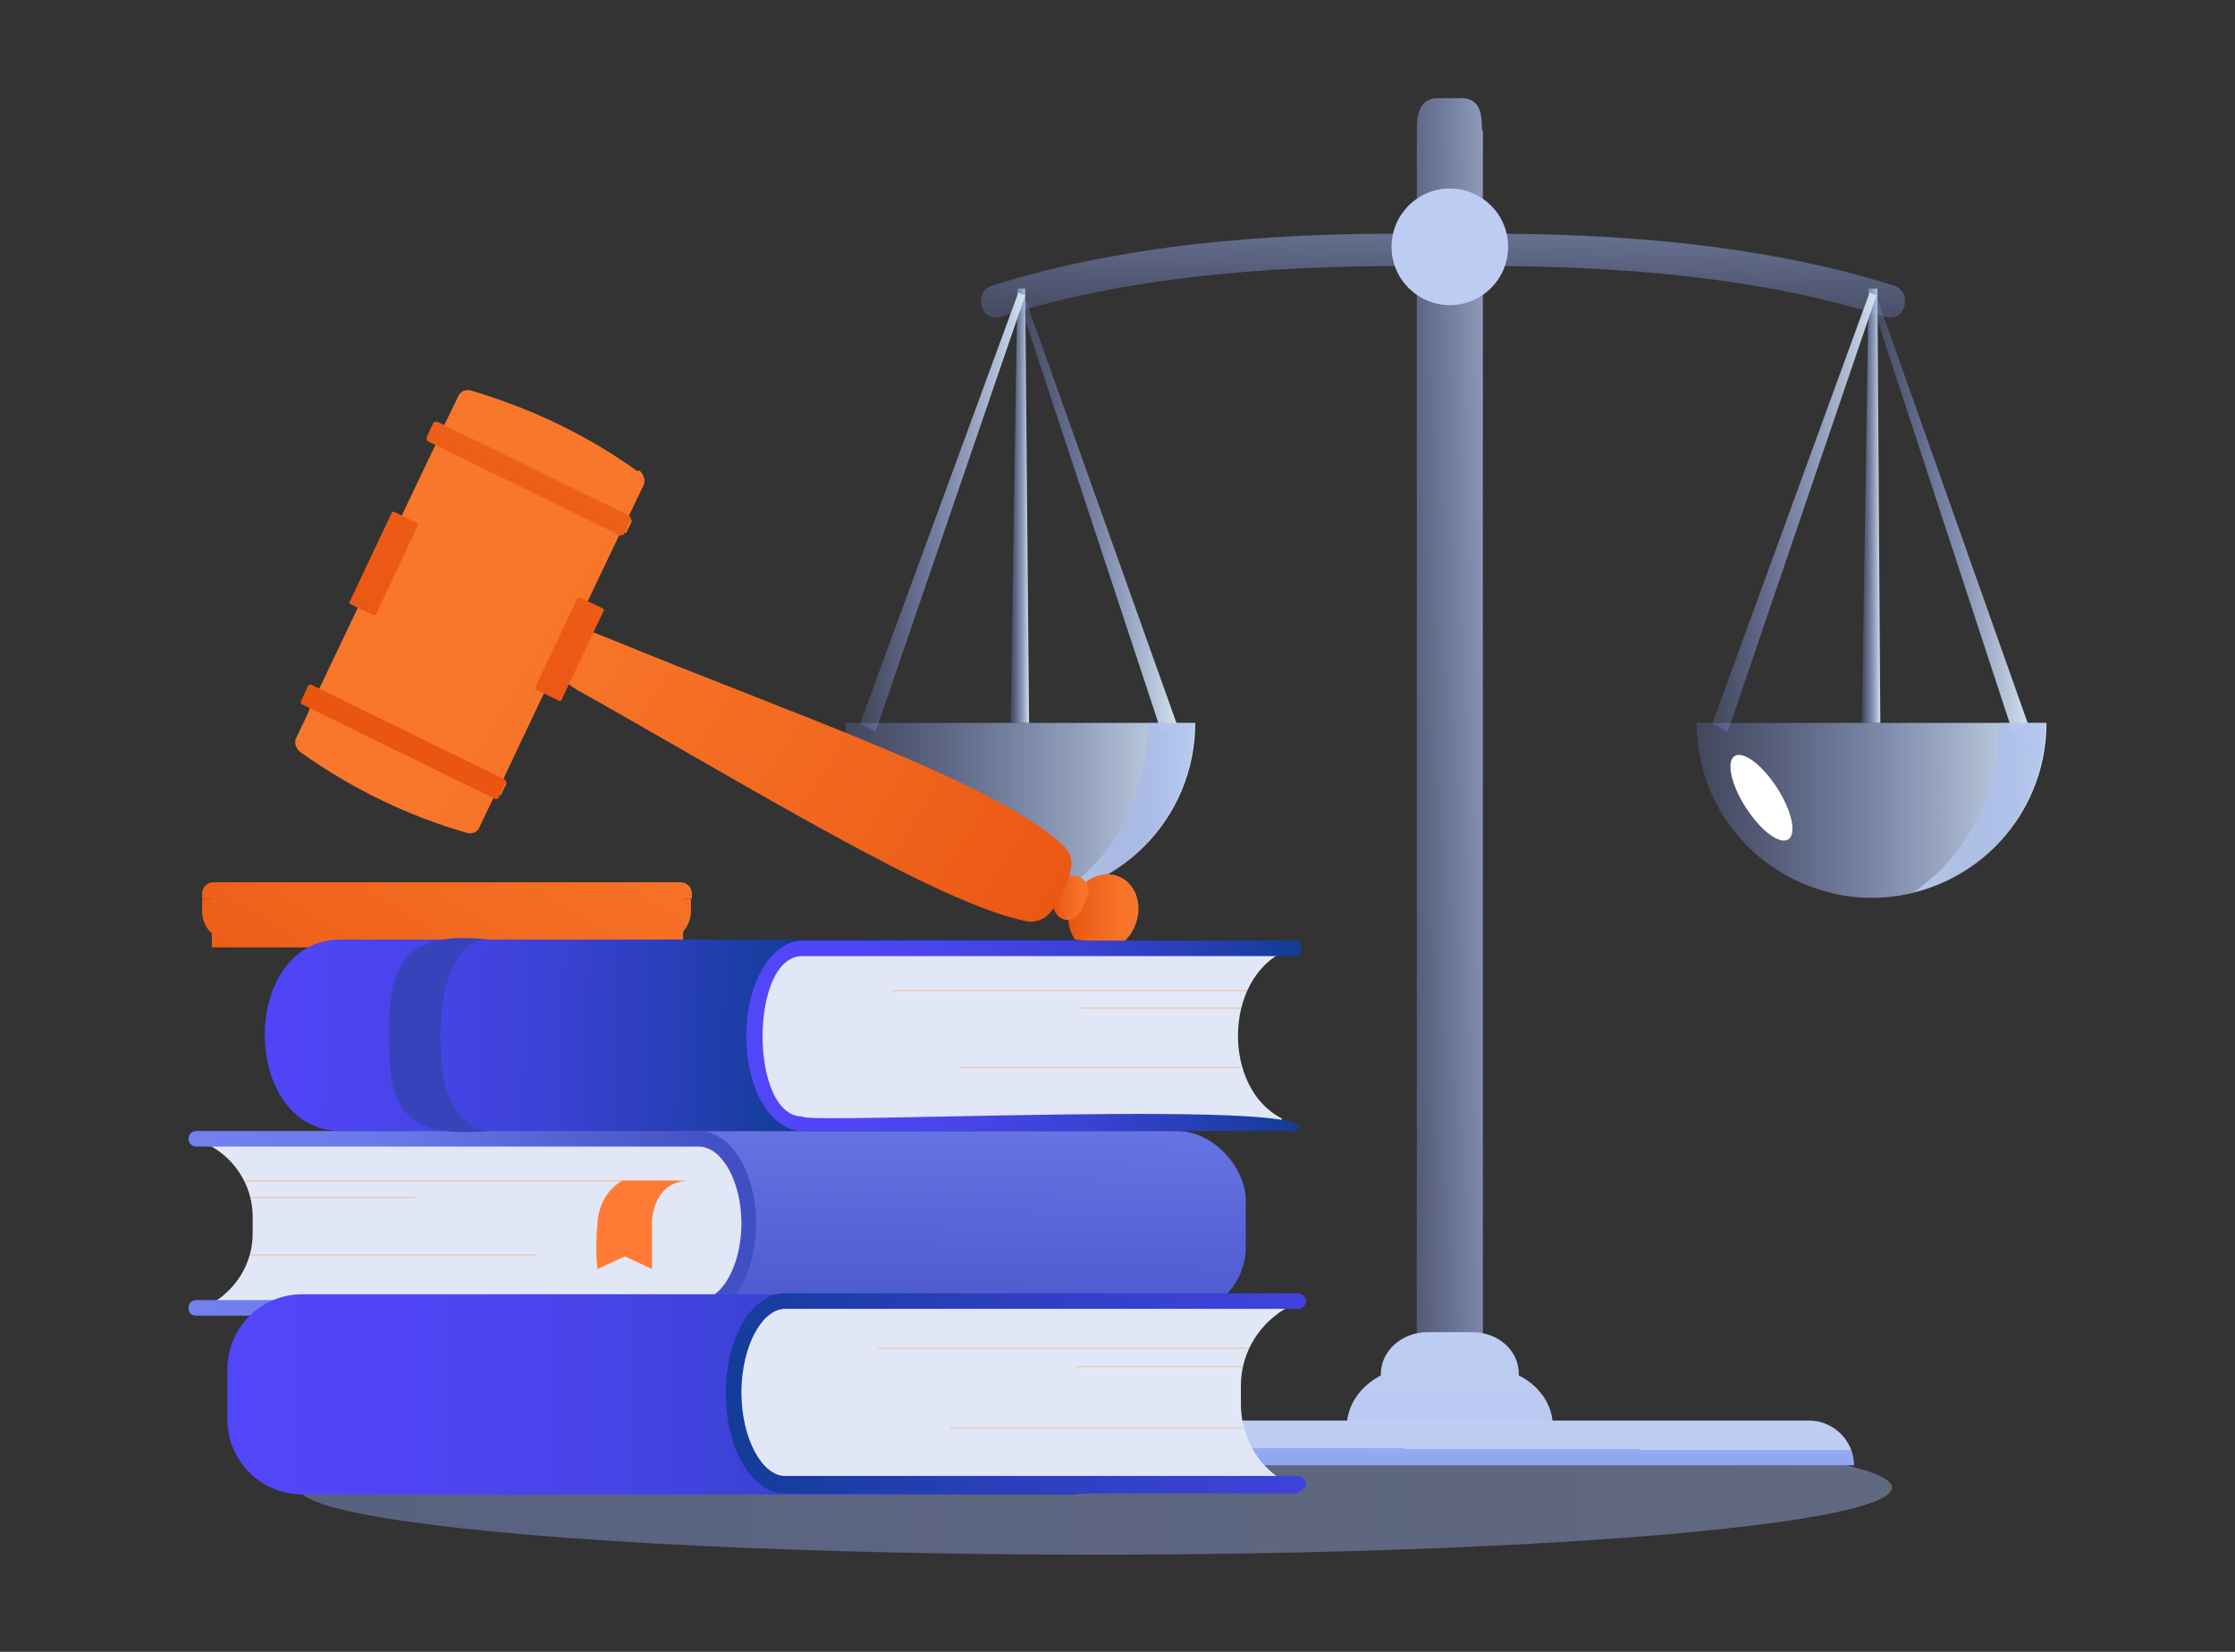 <?xml version="1.0" encoding="UTF-8"?><svg xmlns="http://www.w3.org/2000/svg" width="230" height="170" xmlns:xlink="http://www.w3.org/1999/xlink" viewBox="0 0 230 170"><rect x="0" y="0" width="230" height="170" fill="#333333" stroke="none"/><defs><linearGradient id="e" x1="30.8" y1="153.1" x2="194.7" y2="153.1" gradientUnits="userSpaceOnUse"><stop offset="0" stop-color="#8ea6f2"/><stop offset="1" stop-color="#a6b9f2"/></linearGradient><linearGradient id="f" x1="140.9" y1="76.9" x2="161.1" y2="76.5" gradientUnits="userSpaceOnUse"><stop offset="0" stop-color="#8096f3" stop-opacity=".2"/><stop offset="1" stop-color="#d1e1ed"/></linearGradient><linearGradient id="g" x1="148.4" y1="34.4" x2="148.9" y2="5.3" xlink:href="#f"/><linearGradient id="h" x1="104" y1="52" x2="105.9" y2="52" xlink:href="#f"/><linearGradient id="i" x1="104.6" y1="52.6" x2="121.1" y2="52.6" xlink:href="#f"/><linearGradient id="j" x1="88.5" y1="52.7" x2="105.5" y2="52.7" xlink:href="#f"/><linearGradient id="k" x1="148.7" y1="174.8" x2="150.4" y2="61" gradientUnits="userSpaceOnUse"><stop offset="0" stop-color="#3d62f1"/><stop offset=".3" stop-color="#bdccf2"/><stop offset="1" stop-color="#d1e1ed"/></linearGradient><linearGradient id="l" x1="149.4" y1="211.2" x2="149" y2="108.3" gradientUnits="userSpaceOnUse"><stop offset="0" stop-color="#9cb1f2"/><stop offset=".7" stop-color="#bdccf2"/><stop offset="1" stop-color="#d1e1ed"/></linearGradient><linearGradient id="m" x1="87" y1="83.4" x2="122.9" y2="83.4" xlink:href="#f"/><linearGradient id="n" x1="126.7" y1="83.8" x2="105.5" y2="82.4" xlink:href="#f"/><linearGradient id="o" x1="191.6" y1="52" x2="193.5" y2="52" xlink:href="#f"/><linearGradient id="p" x1="192.3" y1="52.6" x2="208.7" y2="52.6" xlink:href="#f"/><linearGradient id="q" x1="176.2" y1="52.7" x2="193.1" y2="52.7" xlink:href="#f"/><linearGradient id="r" x1="174.6" y1="83.4" x2="210.5" y2="83.4" xlink:href="#f"/><linearGradient id="s" x1="222.6" y1="82.8" x2="190" y2="83.3" xlink:href="#f"/><linearGradient id="t" x1="148.2" y1="164.7" x2="148.4" y2="112.7" gradientUnits="userSpaceOnUse"><stop offset="0" stop-color="#3d62f1"/><stop offset="0" stop-color="#486bf1"/><stop offset=".1" stop-color="#6583f1"/><stop offset=".3" stop-color="#95abf1"/><stop offset=".3" stop-color="#bdccf2"/><stop offset="1" stop-color="#d1e1ed"/></linearGradient><linearGradient id="u" x1="29.5" y1="121" x2="58.1" y2="74.9" gradientUnits="userSpaceOnUse"><stop offset="0" stop-color="#e8510e"/><stop offset=".5" stop-color="#f1661e"/><stop offset="1" stop-color="#f8772b"/></linearGradient><linearGradient id="v" x1="29.1" y1="120.8" x2="57.7" y2="74.6" xlink:href="#u"/><linearGradient id="w" x1="28.4" y1="120.3" x2="57" y2="74.2" xlink:href="#u"/><linearGradient id="x" x1="109.9" y1="94" x2="117.1" y2="94" gradientTransform="translate(153 -48) rotate(65.9)" gradientUnits="userSpaceOnUse"><stop offset="0" stop-color="#e8510e"/><stop offset=".3" stop-color="#ef631c"/><stop offset=".7" stop-color="#f57227"/><stop offset="1" stop-color="#f8772b"/></linearGradient><linearGradient id="y" x1="108.4" y1="92.4" x2="112.1" y2="92.4" gradientTransform="matrix(1,0,0,1,0,0)" xlink:href="#x"/><linearGradient id="z" x1="115.4" y1="103.9" x2="54.1" y2="66.6" xlink:href="#u"/><linearGradient id="aa" x1="118.1" y1="99.4" x2="56.9" y2="62" xlink:href="#u"/><linearGradient id="ab" x1="45.6" y1="92.5" x2="105.3" y2="-25.9" xlink:href="#u"/><linearGradient id="ac" x1="26.9" y1="83.1" x2="86.5" y2="-35.4" xlink:href="#u"/><linearGradient id="ad" x1="35.9" y1="87.6" x2="95.5" y2="-30.9" xlink:href="#u"/><linearGradient id="ae" x1="35.3" y1="87.3" x2="94.9" y2="-31.2" xlink:href="#u"/><linearGradient id="af" x1="82.8" y1="74.8" x2="81.6" y2="150.3" gradientUnits="userSpaceOnUse"><stop offset="0" stop-color="#7a88f6"/><stop offset=".2" stop-color="#7684f2"/><stop offset=".5" stop-color="#6a78e8"/><stop offset=".7" stop-color="#5663d6"/><stop offset="1" stop-color="#3a48be"/><stop offset="1" stop-color="#3643ba"/></linearGradient><linearGradient id="ag" x1="-2.3" y1="126.8" x2="82.6" y2="125.3" xlink:href="#af"/><linearGradient id="ah" x1="23.4" y1="143.5" x2="117.7" y2="143.5" gradientTransform="translate(141.1 287) rotate(180)" gradientUnits="userSpaceOnUse"><stop offset="0" stop-color="#5246f9"/><stop offset=".2" stop-color="#4f45f5"/><stop offset=".4" stop-color="#4744e8"/><stop offset=".6" stop-color="#3a42d4"/><stop offset=".8" stop-color="#283fb8"/><stop offset="1" stop-color="#113c95"/><stop offset="1" stop-color="#0e3c8f"/></linearGradient><linearGradient id="ai" x1="200.9" y1="125.9" x2="73.3" y2="149.8" gradientTransform="matrix(1,0,0,1,0,0)" xlink:href="#ah"/><linearGradient id="aj" x1="18.1" y1="105" x2="82.5" y2="106.8" gradientTransform="matrix(1,0,0,1,0,0)" xlink:href="#ah"/><linearGradient id="ak" x1="76.8" y1="106.5" x2="133.9" y2="106.5" gradientTransform="matrix(1,0,0,1,0,0)" xlink:href="#ah"/></defs><g isolation="isolate"><g id="c"><g id="d"><ellipse cx="112.7" cy="153.1" rx="82" ry="6.9" fill="url(#e)" opacity=".4"/><path d="M152.6,13.4v130h-6.8V13.4c0-1.7.3-3.1,1.9-3.3h2.9c1.7.2,1.9,1.5,1.9,3.3Z" fill="url(#f)"/><path d="M194.9,29.4c-14.5-4.6-31.2-5.6-46.4-5.3-15.2-.3-31.9.7-46.4,5.3-2,.6-1.2,3.9.9,3.2,14.1-4.5,30.3-5.4,45.1-5.2h.8c14.8-.2,31,.7,45.1,5.2,2.1.7,2.9-2.6.9-3.2Z" fill="url(#g)"/><polygon points="104 74.4 105.9 74.4 105.5 29.7 104.7 29.7 104 74.4" fill="url(#h)"/><polygon points="119.5 75.3 121.1 74.5 105.2 29.9 104.6 30.2 119.5 75.3" fill="url(#i)"/><polygon points="90.1 75.3 88.5 74.5 104.8 30.1 105.5 30.4 90.1 75.3" fill="url(#j)"/><path d="M156.3,142.4v-1c0-2.4-2.1-4.3-4.8-4.3h-4.6c-2.6,0-4.8,1.9-4.8,4.3v1s14.2,0,14.2,0Z" fill="url(#k)"/><path d="M159.8,148.2v-1.4c0-3.4-3.2-6.1-7.2-6.1h-6.9c-3.9,0-7.1,2.8-7.1,6.1v1.4h21.2Z" fill="url(#l)"/><circle cx="149.2" cy="25.4" r="6" fill="#bdccf2"/><path d="M87,74.4c0,8.4,5.7,15.4,13.5,17.4,0,0,0,0,0,0,1.4.4,2.9.6,4.5.6,9.9,0,18-8,18-18h-31.2s-4.7,0-4.7,0Z" fill="url(#m)"/><path d="M122.9,74.4c0,8.4-5.7,15.4-13.5,17.4,1.9-1.4,3.6-3,4.9-4.9,2.6-3.7,3.8-8,3.8-12.5h4.7Z" fill="url(#n)"/><ellipse cx="93.6" cy="82.1" rx="1.9" ry="5.1" transform="translate(-29.5 63.8) rotate(-32.8)" fill="#fff" mix-blend-mode="overlay"/><polygon points="191.6 74.4 193.5 74.4 193.2 29.7 192.3 29.7 191.6 74.4" fill="url(#o)"/><polygon points="207.1 75.3 208.7 74.5 192.9 29.9 192.3 30.2 207.1 75.3" fill="url(#p)"/><polygon points="177.8 75.3 176.2 74.5 192.4 30.1 193.1 30.4 177.8 75.3" fill="url(#q)"/><path d="M174.6,74.4c0,8.4,5.7,15.4,13.5,17.4,0,0,0,0,0,0,1.4.4,2.9.6,4.5.6,9.9,0,18-8,18-18h-31.2s-4.7,0-4.7,0Z" fill="url(#r)"/><path d="M210.5,74.4c0,8.4-5.7,15.4-13.5,17.4,1.9-1.4,3.6-3,4.9-4.9,2.6-3.7,3.8-8,3.8-12.5h4.7Z" fill="url(#s)"/><ellipse cx="181.3" cy="82.1" rx="1.9" ry="5.1" transform="translate(-15.6 111.3) rotate(-32.8)" fill="#fff" mix-blend-mode="overlay"/><path d="M110.5,146.2h75.7c2.5,0,4.6,2.1,4.6,4.6h-84.8c0-2.5,2.1-4.6,4.6-4.6Z" fill="url(#t)"/><rect x="21.8" y="91.1" width="48.5" height="6.4" fill="url(#u)"/><path d="M20.8,92.5h50.3v1.3c0,1.7-1.4,3.1-3.1,3.1H23.9c-1.7,0-3.1-1.4-3.1-3.1v-1.3h0Z" fill="url(#v)"/><path d="M22,90.8h48c.7,0,1.2.5,1.2,1.2v.5H20.8v-.5c0-.7.5-1.2,1.2-1.2Z" fill="url(#w)"/><ellipse cx="113.5" cy="94" rx="4.1" ry="3.5" transform="translate(-18.6 159.2) rotate(-65.9)" fill="url(#x)"/><path d="M111.9,92.3l-.7,1.5c-.4.8-1.3,1.1-2,.7h0c-.7-.4-1-1.3-.7-2l.7-1.5c.4-.8,1.3-1.1,2-.7h0c.7.4,1,1.3.7,2Z" fill="url(#y)"/><path d="M65.6,48.5c-5-3.6-10.7-6.4-17.1-8.3-.6-.2-1.2.1-1.4.7l-1.6,3.3-.6-.3c-.1,0-.3,0-.3.1l-.5,1c0,.1,0,.3.1.3l.6.3v.2c0,0,0,0,0,0l-12.1,25.4-.6-.3c-.1,0-.3,0-.3.1l-.5,1c0,.1,0,.3.1.3l.6.3-.4,1-1.1,2.3c-.3.5,0,1.2.4,1.5,5.5,3.9,11.2,6.6,17.1,8.3.6.2,1.2-.1,1.4-.7l1.1-2.3.5-1h.3c.1.2.3.2.3,0l.5-1c0-.1,0-.3-.1-.3h-.3c0-.1,12.2-25.7,12.2-25.7h.3c.1.2.3.2.3,0l.5-1c0-.1,0-.3-.1-.3h-.3c0-.1,1.6-3.4,1.6-3.4.3-.6,0-1.2-.4-1.6Z" fill="url(#z)"/><path d="M110.2,89.4c-.3,1.7-1,3.2-2.1,4.5-.6.7-1.5,1.1-2.5.9-9-1.8-27.9-13.5-46.2-23.8-1.2-.7-2.1-1.5-1.5-2.7l1.3-2.7c.6-1.2,1.9-.5,3.2,0,19.4,8,40,14.9,47,21.4.7.6,1,1.5.8,2.4Z" fill="url(#aa)"/><path d="M62.1,62.9l-4.3,9.1c0,.1-.2.2-.3.1l-2.3-1.1c-.1,0-.2-.2-.1-.3l4.3-9.1c0-.1.2-.2.3-.1l2.3,1.1c.1,0,.2.2.1.3Z" fill="url(#ab)"/><path d="M43,54.1l-4.3,9.1c0,.1-.2.2-.3.1l-2.3-1.1c-.1,0-.2-.2-.1-.3l4.3-9.1c0-.1.2-.2.3-.1l2.3,1.1c.1,0,.2.2.1.3Z" fill="url(#ac)"/><path d="M52,80.6l-.7,1.5c0,.1-.2.2-.4.1l-19.8-9.7c-.1,0-.2-.2-.1-.4l.7-1.5c0-.1.2-.2.4-.1l19.8,9.7c.1,0,.2.2.1.4Z" fill="url(#ad)"/><path d="M64.2,55l.7-1.5c0-.1,0-.3-.1-.4l-19.8-9.7c-.1,0-.3,0-.4.1l-.7,1.5c0,.1,0,.3.1.4l19.8,9.7c.1,0,.3,0,.4-.1Z" fill="url(#ae)"/><rect x="35.8" y="116.4" width="92.4" height="19" rx="7.1" ry="7.1" fill="url(#af)"/><path d="M77.1,123.4v4.1c.1,3.7-2.8,6.7-6.5,6.8l-49.1.8v-.8c2.7-1.4,4.6-4.3,4.5-7.6v-1.5c0-3.3-2-6.2-4.8-7.5h0s49.1-.8,49.1-.8c3.7,0,6.7,2.9,6.8,6.5Z" fill="#e1e7f6"/><path d="M20.2,135.4h51.7c3.3,0,5.9-4.2,5.9-9.5,0-5.3-2.6-9.5-5.9-9.5H20.2c-.4,0-.8.3-.8.8,0,.4.3.8.8.8h51.7c2.4,0,4.4,3.6,4.4,7.9,0,4.3-2,7.9-4.4,7.9H20.2c-.4,0-.8.3-.8.8s.3.8.8.8Z" fill="url(#ag)"/><rect x="25.2" y="121.5" width="44.5" height=".1" fill="#eec09d"/><rect x="25.8" y="123.2" width="16.9" height=".1" fill="#eec09d"/><rect x="25.8" y="129.1" width="29.4" height=".1" fill="#eec09d"/><path d="M64.1,121.5s-2.3,1-2.6,4.2c-.3,3.2,0,4.9,0,4.9l2.8-1.3,2.8,1.3v-5s.1-4.1,3.9-4.1h-6.9Z" fill="#ff7b35"/><path d="M31,133.2h79c4.2,0,7.7,3.4,7.7,7.7v5.2c0,4.2-3.4,7.7-7.7,7.7H31c-4.2,0-7.7-3.4-7.7-7.7v-5.2c0-4.2,3.4-7.7,7.7-7.7Z" transform="translate(141.1 287) rotate(-180)" fill="url(#ah)"/><path d="M75.6,140.8v4.5c-.1,4,2.9,7.2,6.6,7.3l50.1.8v-.9c-2.8-1.5-4.7-4.7-4.6-8.3v-1.6c0-3.6,2.1-6.6,4.9-8.1h0s-50.1-.9-50.1-.9c-3.7,0-6.8,3.1-6.9,7.1Z" fill="#e1e7f6"/><path d="M133.6,153.7h-52.8c-3.4,0-6.1-4.5-6.1-10.3s2.7-10.3,6.1-10.3h52.8c.4,0,.8.4.8.8s-.4.8-.8.8h-52.8c-2.4,0-4.5,3.9-4.5,8.6s2.1,8.6,4.5,8.6h52.8c.4,0,.8.4.8.8s-.4.8-.8.8Z" fill="url(#ai)"/><rect x="90.4" y="138.7" width="38.1" height=".1" fill="#eec09d"/><rect x="110.7" y="140.6" width="17.2" height=".1" fill="#eec09d"/><rect x="97.8" y="146.9" width="30" height=".1" fill="#eec09d"/><path d="M35.2,116.4h75.1c6.5,0,8.4-6.6,7.7-12,0-4.2-3.4-7.7-7.7-7.7H35.2c-10.6-.2-10.6,19.8,0,19.7Z" fill="url(#aj)"/><path d="M77.6,103.9c-.6,4.7.5,11.3,6.3,11.3,0,0,48,.8,48,.8v-.9c-6.1-3.1-6-14.3.3-17.2h0s-48-.8-48-.8c-3.6,0-6.6,3-6.6,6.8Z" fill="#e1e7f6"/><path d="M133.2,116.4h-50.6c-3.3,0-5.8-4.3-5.8-9.8s2.6-9.8,5.8-9.8h50.6c1,0,1,1.6,0,1.6,0,0-50.6,0-50.6,0-5.5-.1-5.5,16.6,0,16.5-.3.9,56.7-2,50.6,1.6Z" fill="url(#ak)"/><rect x="91.8" y="101.9" width="36.5" height=".1" fill="#eec09d"/><rect x="111.2" y="103.7" width="16.5" height=".1" fill="#eec09d"/><rect x="98.9" y="109.8" width="28.8" height=".1" fill="#eec09d"/><path d="M45.4,108.7c-.4-4.2.4-12.2,5-12-9.3-1-10.7,2.7-10.3,12,0,7.8,4.9,8.1,10.3,7.7-2.7,0-5-3.4-5-7.7Z" fill="#3643ba"/></g></g></g></svg>